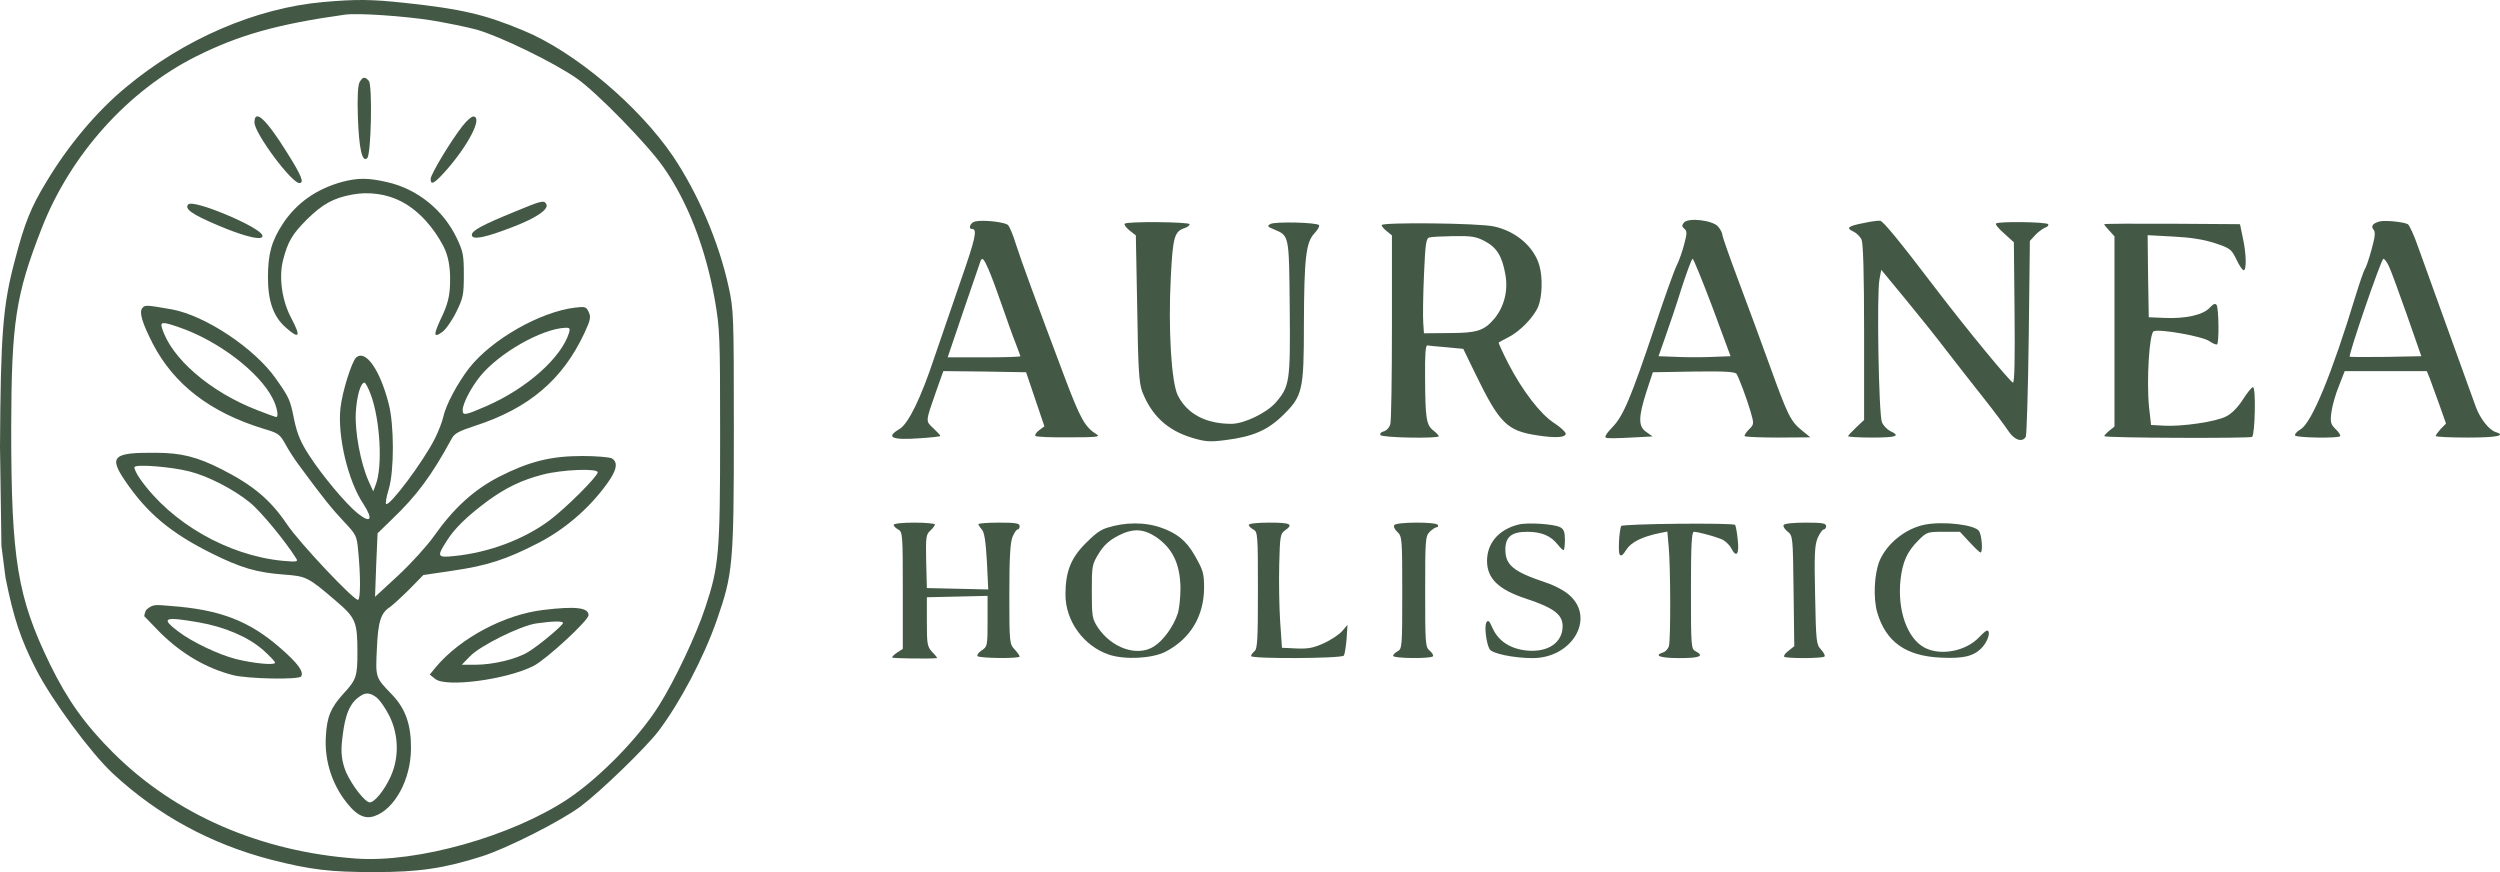 <?xml version="1.0" encoding="UTF-8"?> <svg xmlns="http://www.w3.org/2000/svg" width="172" height="60" viewBox="0 0 172 60" fill="none"><g clip-path="url(#clip0_3315_114)"><path d="M22.23 0.141C17.601 0.552 12.626 2.698 8.675 5.996C6.675 7.637 4.676 10.021 3.18 12.53C2.141 14.234 1.685 15.355 1.039 17.848C0.189 21.02 0.047 22.945 -3.05176e-05 30.741L0.099 37.554L0.378 39.737C0.929 42.498 1.417 43.982 2.487 46.065C3.574 48.18 6.234 51.794 7.761 53.214C10.847 56.086 14.515 58.075 18.656 59.148C21.379 59.842 22.702 60 25.772 60C28.826 60 30.542 59.748 33.171 58.911C34.903 58.359 38.603 56.481 39.941 55.486C41.31 54.461 44.396 51.478 45.294 50.31C46.758 48.385 48.411 45.26 49.308 42.688C50.426 39.484 50.489 38.837 50.489 29.558C50.489 21.62 50.473 21.304 50.127 19.726C49.45 16.633 48.033 13.335 46.301 10.746C43.94 7.274 39.531 3.55 36.005 2.098C33.36 0.994 31.738 0.615 27.897 0.204C25.583 -0.048 24.528 -0.064 22.23 0.141ZM29.708 1.404C30.747 1.577 32.132 1.861 32.778 2.035C34.368 2.477 38.162 4.323 39.705 5.412C41.09 6.391 44.538 9.926 45.624 11.472C47.324 13.887 48.552 17.09 49.182 20.641C49.529 22.661 49.544 23.135 49.544 29.952C49.544 38.08 49.465 38.964 48.521 41.804C47.891 43.714 46.427 46.807 45.325 48.559C43.924 50.784 41.263 53.498 39.075 54.966C35.202 57.538 28.7 59.369 24.512 59.069C17.932 58.596 12.075 56.055 7.809 51.809C5.856 49.868 4.644 48.164 3.432 45.686C1.196 41.078 0.771 38.49 0.771 29.479C0.787 22.204 1.071 20.31 2.865 15.717C4.849 10.636 8.8 6.233 13.492 3.882C16.42 2.414 19.097 1.656 23.725 1.009C24.607 0.883 27.803 1.104 29.708 1.404Z" fill="#435945"></path><path d="M24.733 5.665C24.622 5.902 24.575 6.691 24.622 8.079C24.701 10.257 24.922 11.22 25.268 10.873C25.536 10.604 25.63 5.886 25.378 5.57C25.111 5.254 24.953 5.27 24.733 5.665Z" fill="#435945"></path><path d="M17.507 8.427C17.507 9.168 20.057 12.593 20.592 12.593C20.954 12.593 20.75 12.088 19.726 10.462C18.309 8.19 17.507 7.448 17.507 8.427Z" fill="#435945"></path><path d="M31.849 8.632C31.046 9.642 29.629 11.993 29.629 12.309C29.629 12.766 29.865 12.64 30.637 11.788C32.227 10.005 33.25 8.016 32.557 8.016C32.431 8.016 32.116 8.3 31.849 8.632Z" fill="#435945"></path><path d="M23.536 12.514C21.773 13.003 20.419 13.95 19.474 15.37C18.687 16.57 18.435 17.453 18.435 19.095C18.435 20.72 18.813 21.793 19.663 22.535C20.608 23.372 20.718 23.166 20.041 21.888C19.396 20.689 19.175 19.079 19.474 17.895C19.805 16.617 20.104 16.112 21.112 15.102C22.182 14.045 22.938 13.619 24.261 13.382C25.363 13.177 26.6 13.338 27.598 13.855C28.854 14.507 29.856 15.692 30.511 16.948C30.855 17.611 30.965 18.395 30.967 19.142C30.97 19.995 30.92 20.673 30.463 21.651C29.802 23.04 29.786 23.293 30.416 22.851C30.668 22.677 31.109 22.046 31.392 21.462C31.864 20.499 31.912 20.294 31.912 18.905C31.912 17.548 31.864 17.311 31.424 16.38C30.495 14.439 28.716 13.003 26.638 12.53C25.331 12.23 24.622 12.23 23.536 12.514Z" fill="#435945"></path><path d="M12.957 14.06C12.658 14.36 13.209 14.755 15.051 15.528C16.94 16.333 18.215 16.601 18.042 16.175C17.821 15.591 13.319 13.697 12.957 14.06Z" fill="#435945"></path><path d="M35.454 14.55C33.203 15.465 32.463 15.86 32.463 16.159C32.463 16.538 33.36 16.365 35.344 15.591C36.934 14.976 37.8 14.376 37.579 14.029C37.422 13.761 37.233 13.808 35.454 14.55Z" fill="#435945"></path><path d="M9.792 21.194C9.556 21.478 9.777 22.204 10.517 23.656C11.981 26.465 14.468 28.374 18.121 29.495C19.144 29.794 19.254 29.873 19.632 30.552C19.852 30.962 20.262 31.594 20.545 31.972C22.214 34.245 22.844 35.018 23.646 35.87C24.512 36.786 24.544 36.864 24.638 37.843C24.811 39.563 24.811 41.22 24.638 41.267C24.386 41.362 20.608 37.354 19.758 36.091C18.609 34.387 17.428 33.393 15.224 32.272C13.571 31.436 12.453 31.152 10.737 31.152C7.761 31.12 7.462 31.404 8.627 33.109C10.123 35.302 11.729 36.659 14.547 38.064C16.578 39.074 17.648 39.39 19.553 39.532C21.065 39.642 21.206 39.705 23.096 41.331C24.481 42.514 24.591 42.767 24.591 44.913C24.591 46.523 24.512 46.775 23.631 47.722C22.749 48.701 22.497 49.3 22.419 50.657C22.324 52.172 22.749 53.656 23.599 54.887C24.402 56.023 25.032 56.402 25.756 56.149C27.142 55.692 28.275 53.624 28.275 51.494C28.291 49.868 27.897 48.748 26.968 47.785C25.819 46.602 25.835 46.617 25.929 44.645C26.008 42.767 26.197 42.167 26.842 41.757C27.031 41.615 27.63 41.078 28.165 40.542L29.125 39.563L31.14 39.263C33.533 38.916 34.84 38.49 37.044 37.354C38.823 36.438 40.476 35.034 41.704 33.361C42.444 32.367 42.554 31.799 42.082 31.53C41.909 31.451 40.996 31.373 40.067 31.373C37.894 31.373 36.399 31.751 34.32 32.809C32.589 33.708 31.219 34.955 29.849 36.896C29.393 37.543 28.291 38.758 27.409 39.579L25.803 41.062L25.882 38.885L25.977 36.691L26.968 35.728C28.684 34.087 29.708 32.698 31.062 30.205C31.25 29.826 31.55 29.668 32.699 29.29C36.399 28.09 38.713 26.117 40.208 22.914C40.618 22.03 40.665 21.825 40.508 21.478C40.334 21.099 40.256 21.083 39.579 21.162C37.17 21.446 33.817 23.356 32.274 25.328C31.471 26.37 30.668 27.869 30.495 28.69C30.432 28.99 30.18 29.652 29.928 30.157C29.141 31.736 26.779 34.892 26.559 34.671C26.512 34.608 26.59 34.15 26.748 33.645C27.126 32.398 27.126 29.195 26.732 27.743C26.134 25.423 25.158 24.05 24.512 24.587C24.213 24.839 23.552 26.922 23.426 28.058C23.206 29.968 23.93 33.077 25 34.671C25.693 35.744 25.52 36.044 24.607 35.318C23.772 34.639 22.135 32.682 21.238 31.278C20.687 30.426 20.451 29.858 20.246 28.911C19.962 27.49 19.915 27.38 18.971 26.038C17.507 23.955 14.122 21.714 11.839 21.288C10.028 20.973 9.981 20.973 9.792 21.194ZM12.327 22.519C15.003 23.435 17.821 25.581 18.75 27.396C19.065 27.995 19.191 28.69 19.002 28.69C18.955 28.69 18.372 28.485 17.695 28.216C14.468 26.97 11.776 24.65 11.146 22.567C11.005 22.125 11.194 22.125 12.327 22.519ZM39.154 22.882C38.634 24.602 36.257 26.717 33.486 27.932C31.99 28.579 31.833 28.611 31.833 28.216C31.833 27.774 32.384 26.701 33.029 25.896C34.336 24.287 37.249 22.63 38.886 22.551C39.201 22.535 39.232 22.598 39.154 22.882ZM25.52 27.175C26.15 28.895 26.339 32.083 25.851 33.345L25.677 33.803L25.363 33.109C24.811 31.878 24.402 29.684 24.481 28.374C24.544 27.254 24.811 26.323 25.079 26.323C25.142 26.323 25.347 26.701 25.52 27.175ZM13.02 32.43C14.295 32.746 16.074 33.661 17.176 34.56C17.916 35.144 19.648 37.243 20.403 38.459C20.514 38.648 20.372 38.664 19.459 38.585C15.696 38.222 11.792 35.997 9.651 32.967C9.383 32.588 9.21 32.209 9.257 32.13C9.383 31.925 11.776 32.114 13.02 32.43ZM41.122 32.493C41.122 32.777 38.917 34.971 37.8 35.807C36.036 37.117 33.628 38.017 31.266 38.253C30.07 38.38 30.038 38.301 30.747 37.196C31.282 36.344 32.148 35.507 33.549 34.466C34.809 33.55 35.879 33.03 37.343 32.651C38.666 32.304 41.122 32.209 41.122 32.493ZM25.851 47.943C26.102 48.117 26.512 48.701 26.779 49.237C27.441 50.547 27.472 52.157 26.858 53.467C26.433 54.382 25.772 55.203 25.441 55.203C25.126 55.203 24.261 54.098 23.835 53.182C23.489 52.393 23.448 51.69 23.536 50.941C23.661 49.883 23.813 48.568 24.686 47.959C25.004 47.736 25.299 47.548 25.851 47.943Z" fill="#435945"></path><path d="M10.107 41.915C9.973 42.02 9.922 42.391 9.922 42.391L11.052 43.556C12.516 44.992 14.185 45.97 16.011 46.444C17.034 46.712 20.576 46.775 20.718 46.538C20.923 46.223 20.498 45.639 19.301 44.597C17.16 42.719 15.145 41.946 11.792 41.694C10.643 41.599 10.553 41.565 10.107 41.915ZM13.649 42.814C15.476 43.13 17.081 43.824 18.105 44.724C18.546 45.118 18.924 45.513 18.924 45.592C18.924 45.781 17.507 45.655 16.216 45.339C15.051 45.039 13.209 44.171 12.264 43.445C11.036 42.514 11.272 42.404 13.649 42.814Z" fill="#435945"></path><path d="M37.39 41.962C34.714 42.278 31.676 43.887 29.991 45.892L29.566 46.412L29.944 46.712C30.684 47.312 34.856 46.759 36.713 45.813C37.579 45.371 40.492 42.688 40.492 42.325C40.492 41.804 39.626 41.694 37.39 41.962ZM38.729 42.877C38.65 43.098 36.997 44.471 36.32 44.866C35.517 45.355 33.911 45.734 32.715 45.734H31.77L32.321 45.166C33.029 44.424 35.769 43.067 36.887 42.893C38.099 42.719 38.791 42.719 38.729 42.877Z" fill="#435945"></path><path d="M67.103 15.235C66.757 15.298 66.584 15.755 66.883 15.755C67.26 15.755 67.103 16.433 66.096 19.319C65.499 21.053 64.696 23.387 64.303 24.538C63.359 27.393 62.494 29.159 61.88 29.521C60.905 30.089 61.361 30.294 63.281 30.152C64.067 30.105 64.696 30.026 64.696 29.995C64.696 29.947 64.476 29.711 64.209 29.458C63.674 28.954 63.658 29.064 64.413 26.904L64.901 25.532L67.748 25.563L70.595 25.611L71.225 27.471L71.854 29.332L71.492 29.6C71.288 29.758 71.177 29.931 71.24 29.995C71.303 30.058 72.357 30.105 73.569 30.089C75.362 30.089 75.724 30.058 75.472 29.9C74.638 29.38 74.34 28.843 73.238 25.926C71.256 20.659 70.249 17.915 69.888 16.78C69.699 16.165 69.463 15.597 69.353 15.487C69.164 15.282 67.654 15.108 67.103 15.235ZM68.016 18.546C68.204 18.972 68.613 20.076 68.944 21.038C69.274 21.984 69.683 23.151 69.872 23.608C70.045 24.065 70.202 24.475 70.202 24.507C70.202 24.554 69.07 24.586 67.701 24.586H65.2L66.285 21.385C66.883 19.634 67.418 18.105 67.449 17.994C67.559 17.663 67.685 17.773 68.016 18.546Z" fill="#435945"></path><path d="M115.854 15.313C115.697 15.503 115.712 15.597 115.885 15.739C116.074 15.897 116.074 16.055 115.87 16.812C115.744 17.316 115.508 17.963 115.351 18.278C115.193 18.578 114.517 20.47 113.856 22.457C112.189 27.424 111.685 28.623 110.914 29.411C110.505 29.837 110.364 30.089 110.505 30.121C110.615 30.168 111.386 30.152 112.204 30.105L113.699 30.026L113.274 29.727C112.708 29.348 112.708 28.733 113.274 26.951L113.715 25.611L116.53 25.563C118.67 25.532 119.362 25.579 119.472 25.721C119.645 26.005 120.149 27.345 120.447 28.339C120.683 29.175 120.683 29.19 120.322 29.553C120.117 29.758 119.991 29.963 120.038 30.01C120.086 30.058 121.124 30.105 122.335 30.105L124.553 30.089L123.955 29.6C123.2 28.985 122.996 28.591 121.753 25.138C121.187 23.576 120.227 20.959 119.614 19.335C119 17.695 118.497 16.275 118.497 16.149C118.497 16.039 118.371 15.787 118.214 15.597C117.852 15.156 116.169 14.951 115.854 15.313ZM117.82 21.148L119.063 24.507L117.836 24.554C117.16 24.586 116.043 24.586 115.351 24.554L114.108 24.507L114.58 23.166C114.847 22.425 115.351 20.927 115.697 19.808C116.058 18.704 116.389 17.805 116.452 17.805C116.515 17.805 117.128 19.319 117.82 21.148Z" fill="#435945"></path><path d="M128.219 15.345C127.149 15.55 126.976 15.692 127.511 15.928C127.715 16.023 127.983 16.275 128.077 16.496C128.187 16.748 128.25 18.814 128.25 22.883V28.891L127.7 29.411C127.401 29.695 127.149 29.963 127.149 30.01C127.149 30.058 127.888 30.105 128.801 30.105C130.468 30.105 130.783 29.995 130.059 29.663C129.839 29.553 129.572 29.285 129.477 29.048C129.257 28.528 129.115 20.297 129.304 19.24L129.43 18.562L131.082 20.565C131.994 21.669 133.268 23.261 133.913 24.113C134.558 24.948 135.691 26.399 136.43 27.33C137.17 28.26 137.94 29.301 138.161 29.632C138.57 30.263 139.12 30.468 139.372 30.058C139.435 29.963 139.529 26.872 139.577 23.214L139.655 16.575L140.033 16.165C140.237 15.944 140.552 15.723 140.709 15.66C140.866 15.613 140.961 15.503 140.914 15.424C140.804 15.266 137.484 15.219 137.327 15.377C137.264 15.44 137.531 15.755 137.893 16.07L138.554 16.67L138.601 21.495C138.633 24.696 138.601 26.32 138.491 26.32C138.334 26.32 135.329 22.678 133.237 19.934C130.657 16.544 129.556 15.203 129.351 15.187C129.225 15.172 128.706 15.235 128.219 15.345Z" fill="#435945"></path><path d="M163.724 15.235C163.252 15.361 163.095 15.55 163.299 15.802C163.441 15.96 163.409 16.291 163.157 17.19C162.984 17.821 162.78 18.42 162.701 18.515C162.638 18.593 162.355 19.413 162.072 20.328C160.436 25.721 159.052 29.08 158.281 29.537C158.029 29.679 157.856 29.884 157.903 29.963C158.013 30.121 160.861 30.168 161.002 30.01C161.05 29.963 160.924 29.742 160.703 29.537C160.342 29.175 160.31 29.048 160.405 28.339C160.467 27.897 160.688 27.093 160.924 26.541L161.317 25.532H164.149H166.964L167.169 26.037C167.279 26.32 167.578 27.14 167.83 27.85L168.286 29.143L167.924 29.506C167.735 29.727 167.578 29.931 167.578 29.995C167.578 30.058 168.569 30.105 169.78 30.105C171.81 30.105 172.47 29.963 171.668 29.711C171.243 29.569 170.646 28.812 170.347 28.023C169.418 25.469 166.823 18.247 166.382 17.032C166.099 16.212 165.769 15.487 165.659 15.424C165.36 15.266 164.101 15.14 163.724 15.235ZM164.353 18.31C164.495 18.593 165.045 20.107 165.596 21.669L166.587 24.507L164.149 24.554C162.811 24.57 161.694 24.57 161.663 24.538C161.553 24.428 163.834 17.805 163.975 17.805C164.054 17.805 164.227 18.042 164.353 18.31Z" fill="#435945"></path><path d="M77.376 15.392C77.328 15.455 77.47 15.66 77.706 15.85L78.146 16.197L78.241 21.227C78.304 25.469 78.367 26.352 78.587 26.951C79.232 28.591 80.302 29.6 82.016 30.121C82.929 30.389 83.212 30.42 84.313 30.278C86.201 30.042 87.223 29.6 88.293 28.544C89.614 27.251 89.709 26.841 89.709 22.315C89.725 17.742 89.85 16.67 90.432 16.055C90.668 15.802 90.81 15.55 90.747 15.487C90.558 15.298 87.727 15.235 87.412 15.408C87.16 15.55 87.192 15.597 87.664 15.787C88.702 16.228 88.686 16.134 88.733 21.18C88.781 26.257 88.733 26.588 87.758 27.708C87.129 28.418 85.587 29.159 84.722 29.159C82.96 29.159 81.686 28.481 81.041 27.219C80.585 26.32 80.365 22.599 80.553 19.035C80.695 16.244 80.805 15.913 81.544 15.676C81.717 15.613 81.843 15.503 81.843 15.424C81.843 15.266 77.549 15.219 77.376 15.392Z" fill="#435945"></path><path d="M95.057 15.487C95.057 15.566 95.215 15.755 95.419 15.913L95.765 16.197V22.488C95.765 25.942 95.718 28.954 95.655 29.175C95.592 29.411 95.388 29.632 95.199 29.679C95.01 29.727 94.916 29.837 94.979 29.931C95.089 30.121 98.99 30.184 98.99 30.01C98.99 29.963 98.817 29.774 98.613 29.616C98.125 29.238 98.062 28.78 98.046 26.005C98.031 24.381 98.078 23.734 98.204 23.766C98.298 23.782 98.896 23.845 99.525 23.892L100.673 24.002L101.523 25.753C103.159 29.111 103.678 29.632 105.723 29.947C107.013 30.152 107.721 30.105 107.721 29.837C107.721 29.727 107.375 29.395 106.934 29.111C105.975 28.497 104.748 26.888 103.772 25.012C103.379 24.239 103.08 23.592 103.112 23.561C103.127 23.545 103.442 23.372 103.788 23.198C104.59 22.788 105.519 21.826 105.833 21.085C106.101 20.423 106.148 19.098 105.912 18.278C105.55 16.985 104.307 15.913 102.797 15.582C101.775 15.345 95.057 15.282 95.057 15.487ZM102.152 16.591C102.986 17.032 103.348 17.632 103.568 18.877C103.772 19.997 103.489 21.101 102.813 21.921C102.105 22.756 101.617 22.914 99.698 22.914L97.968 22.93L97.92 22.22C97.889 21.826 97.905 20.36 97.968 18.956C98.062 16.78 98.109 16.386 98.345 16.338C98.487 16.291 99.242 16.26 100.028 16.244C101.24 16.228 101.554 16.275 102.152 16.591Z" fill="#435945"></path><path d="M144.768 15.424C144.768 15.471 144.925 15.66 145.13 15.881L145.476 16.26V22.804V29.348L145.098 29.648C144.894 29.821 144.752 29.979 144.783 30.01C144.909 30.137 154.82 30.168 154.946 30.058C155.15 29.853 155.213 26.636 155.009 26.636C154.914 26.636 154.6 27.03 154.301 27.503C153.955 28.039 153.53 28.465 153.152 28.654C152.445 29.017 150.085 29.364 148.858 29.285L147.993 29.238L147.851 27.976C147.678 26.21 147.867 22.898 148.181 22.788C148.606 22.615 151.595 23.151 152.02 23.482C152.256 23.64 152.476 23.734 152.539 23.687C152.681 23.545 152.649 21.227 152.507 20.99C152.413 20.849 152.287 20.896 152.02 21.18C151.564 21.669 150.368 21.936 148.921 21.873L147.835 21.826L147.788 19.003L147.757 16.181L149.519 16.275C150.761 16.338 151.627 16.48 152.397 16.733C153.436 17.08 153.514 17.143 153.86 17.837C154.049 18.262 154.285 18.593 154.364 18.593C154.568 18.593 154.553 17.458 154.301 16.338L154.112 15.424L149.44 15.392C146.876 15.377 144.768 15.392 144.768 15.424Z" fill="#435945"></path><path d="M61.482 36.114C61.482 36.193 61.624 36.335 61.797 36.43C62.097 36.588 62.113 36.761 62.113 40.617V44.646L61.719 44.899C61.498 45.041 61.356 45.199 61.388 45.246C61.451 45.294 63.941 45.341 64.461 45.278C64.509 45.278 64.367 45.089 64.146 44.867C63.799 44.488 63.768 44.346 63.768 42.782V41.091L65.864 41.044L67.945 40.996V42.734C67.945 44.425 67.929 44.488 67.551 44.741C67.33 44.883 67.204 45.057 67.251 45.136C67.346 45.294 70.152 45.325 70.152 45.167C70.152 45.104 69.994 44.883 69.805 44.678C69.458 44.314 69.442 44.219 69.442 40.886C69.442 38.373 69.505 37.315 69.663 36.935C69.773 36.667 69.931 36.43 70.01 36.43C70.089 36.43 70.152 36.319 70.152 36.193C70.152 36.003 69.884 35.956 68.733 35.956C67.961 35.956 67.314 36.003 67.314 36.066C67.314 36.114 67.425 36.288 67.551 36.43C67.724 36.619 67.819 37.251 67.898 38.626L67.992 40.554L65.88 40.506L63.768 40.459L63.721 38.626C63.689 36.967 63.705 36.777 64.004 36.509C64.178 36.351 64.32 36.161 64.32 36.082C64.32 36.019 63.689 35.956 62.901 35.956C62.097 35.956 61.482 36.019 61.482 36.114Z" fill="#435945"></path><path d="M85.915 36.114C85.915 36.193 86.056 36.335 86.23 36.43C86.529 36.588 86.545 36.761 86.545 40.601C86.545 43.967 86.513 44.646 86.308 44.804C86.182 44.915 86.072 45.057 86.072 45.136C86.072 45.341 92.33 45.31 92.456 45.104C92.519 45.01 92.598 44.504 92.645 43.967L92.708 42.987L92.346 43.414C92.141 43.651 91.573 44.03 91.085 44.251C90.36 44.583 89.997 44.646 89.193 44.614L88.2 44.567L88.074 42.75C88.011 41.755 87.979 39.985 88.011 38.831C88.058 36.888 88.09 36.714 88.405 36.493C89.02 36.066 88.783 35.956 87.333 35.956C86.529 35.956 85.915 36.019 85.915 36.114Z" fill="#435945"></path><path d="M95.924 36.13C95.861 36.224 95.955 36.43 96.144 36.603C96.46 36.904 96.475 37.062 96.475 40.775C96.475 44.472 96.46 44.646 96.16 44.804C95.987 44.899 95.845 45.041 95.845 45.12C95.845 45.31 98.477 45.326 98.588 45.152C98.635 45.073 98.525 44.899 98.351 44.757C98.067 44.504 98.052 44.267 98.052 40.696C98.052 37.109 98.067 36.888 98.367 36.588C98.54 36.414 98.761 36.272 98.856 36.272C98.934 36.272 98.966 36.193 98.919 36.114C98.793 35.892 96.05 35.908 95.924 36.13Z" fill="#435945"></path><path d="M104.436 36.098C103.096 36.446 102.308 37.378 102.308 38.594C102.308 39.795 103.096 40.569 104.987 41.186C106.895 41.818 107.509 42.276 107.509 43.082C107.509 44.219 106.485 44.899 105.05 44.757C103.916 44.646 103.096 44.109 102.702 43.24C102.465 42.703 102.387 42.624 102.26 42.829C102.119 43.098 102.245 44.219 102.481 44.662C102.639 44.962 104.152 45.278 105.445 45.278C108.156 45.278 109.764 42.56 107.998 40.965C107.636 40.633 106.974 40.285 106.311 40.064C104.136 39.337 103.569 38.879 103.569 37.82C103.569 36.935 103.994 36.588 105.066 36.588C106.043 36.588 106.69 36.856 107.163 37.457C107.336 37.678 107.525 37.852 107.572 37.852C107.62 37.852 107.667 37.536 107.667 37.141C107.667 36.603 107.588 36.398 107.336 36.272C106.926 36.05 105.05 35.924 104.436 36.098Z" fill="#435945"></path><path d="M111.529 36.193C111.387 36.651 111.324 37.978 111.434 38.152C111.529 38.294 111.655 38.199 111.891 37.82C112.222 37.299 112.979 36.919 114.224 36.667L114.713 36.572L114.808 37.646C114.934 38.989 114.949 43.967 114.823 44.441C114.776 44.63 114.587 44.836 114.429 44.883C113.736 45.104 114.224 45.278 115.548 45.278C116.951 45.278 117.282 45.136 116.652 44.804C116.352 44.646 116.337 44.472 116.337 40.617C116.337 37.504 116.384 36.588 116.541 36.588C116.794 36.588 117.881 36.872 118.433 37.093C118.669 37.188 118.985 37.472 119.111 37.725C119.473 38.421 119.678 38.12 119.552 37.093C119.505 36.588 119.41 36.161 119.379 36.114C119.237 35.956 111.576 36.035 111.529 36.193Z" fill="#435945"></path><path d="M122.721 36.114C122.657 36.209 122.784 36.414 122.988 36.572C123.351 36.872 123.351 36.919 123.398 40.664L123.446 44.456L123.052 44.773C122.831 44.931 122.705 45.12 122.752 45.183C122.894 45.31 125.4 45.31 125.526 45.167C125.589 45.12 125.479 44.899 125.29 44.694C124.959 44.33 124.943 44.172 124.88 40.965C124.817 38.168 124.848 37.52 125.053 37.014C125.195 36.698 125.384 36.43 125.463 36.43C125.558 36.43 125.637 36.319 125.637 36.193C125.637 36.003 125.369 35.956 124.234 35.956C123.43 35.956 122.768 36.019 122.721 36.114Z" fill="#435945"></path><path d="M132.415 36.098C131.091 36.367 129.814 37.394 129.309 38.594C128.947 39.495 128.868 41.138 129.152 42.134C129.751 44.156 131.106 45.136 133.534 45.246C135.142 45.325 135.867 45.136 136.434 44.472C136.812 44.014 136.97 43.382 136.702 43.382C136.639 43.382 136.403 43.587 136.166 43.84C135.252 44.804 133.534 45.136 132.43 44.567C131.217 43.951 130.523 41.976 130.759 39.858C130.901 38.642 131.217 37.947 131.973 37.188C132.556 36.603 132.604 36.588 133.707 36.588H134.842L135.504 37.299C135.867 37.694 136.198 38.01 136.261 38.01C136.434 38.01 136.355 36.809 136.15 36.525C135.835 36.098 133.691 35.845 132.415 36.098Z" fill="#435945"></path><path d="M76.142 36.319C75.573 36.504 75.196 36.888 74.691 37.378C73.667 38.405 73.304 39.337 73.304 40.917C73.304 42.734 74.565 44.456 76.299 45.041C77.403 45.405 79.263 45.31 80.193 44.836C81.895 43.951 82.825 42.402 82.841 40.459C82.841 39.463 82.778 39.242 82.242 38.294C81.596 37.125 80.907 36.685 79.972 36.335C78.776 35.887 77.356 35.925 76.142 36.319ZM79.546 36.951C80.681 37.741 81.186 38.784 81.217 40.443C81.217 41.075 81.138 41.881 81.028 42.213C80.744 43.098 80.019 44.093 79.373 44.488C78.222 45.199 76.473 44.583 75.527 43.161C75.148 42.576 75.117 42.418 75.117 40.696C75.117 38.926 75.133 38.831 75.59 38.089C75.937 37.52 76.299 37.188 76.93 36.856C77.939 36.335 78.664 36.367 79.546 36.951Z" fill="#435945"></path></g><defs><clipPath id="clip0_3315_114"><rect width="172" height="60" fill="white"></rect></clipPath></defs></svg> 